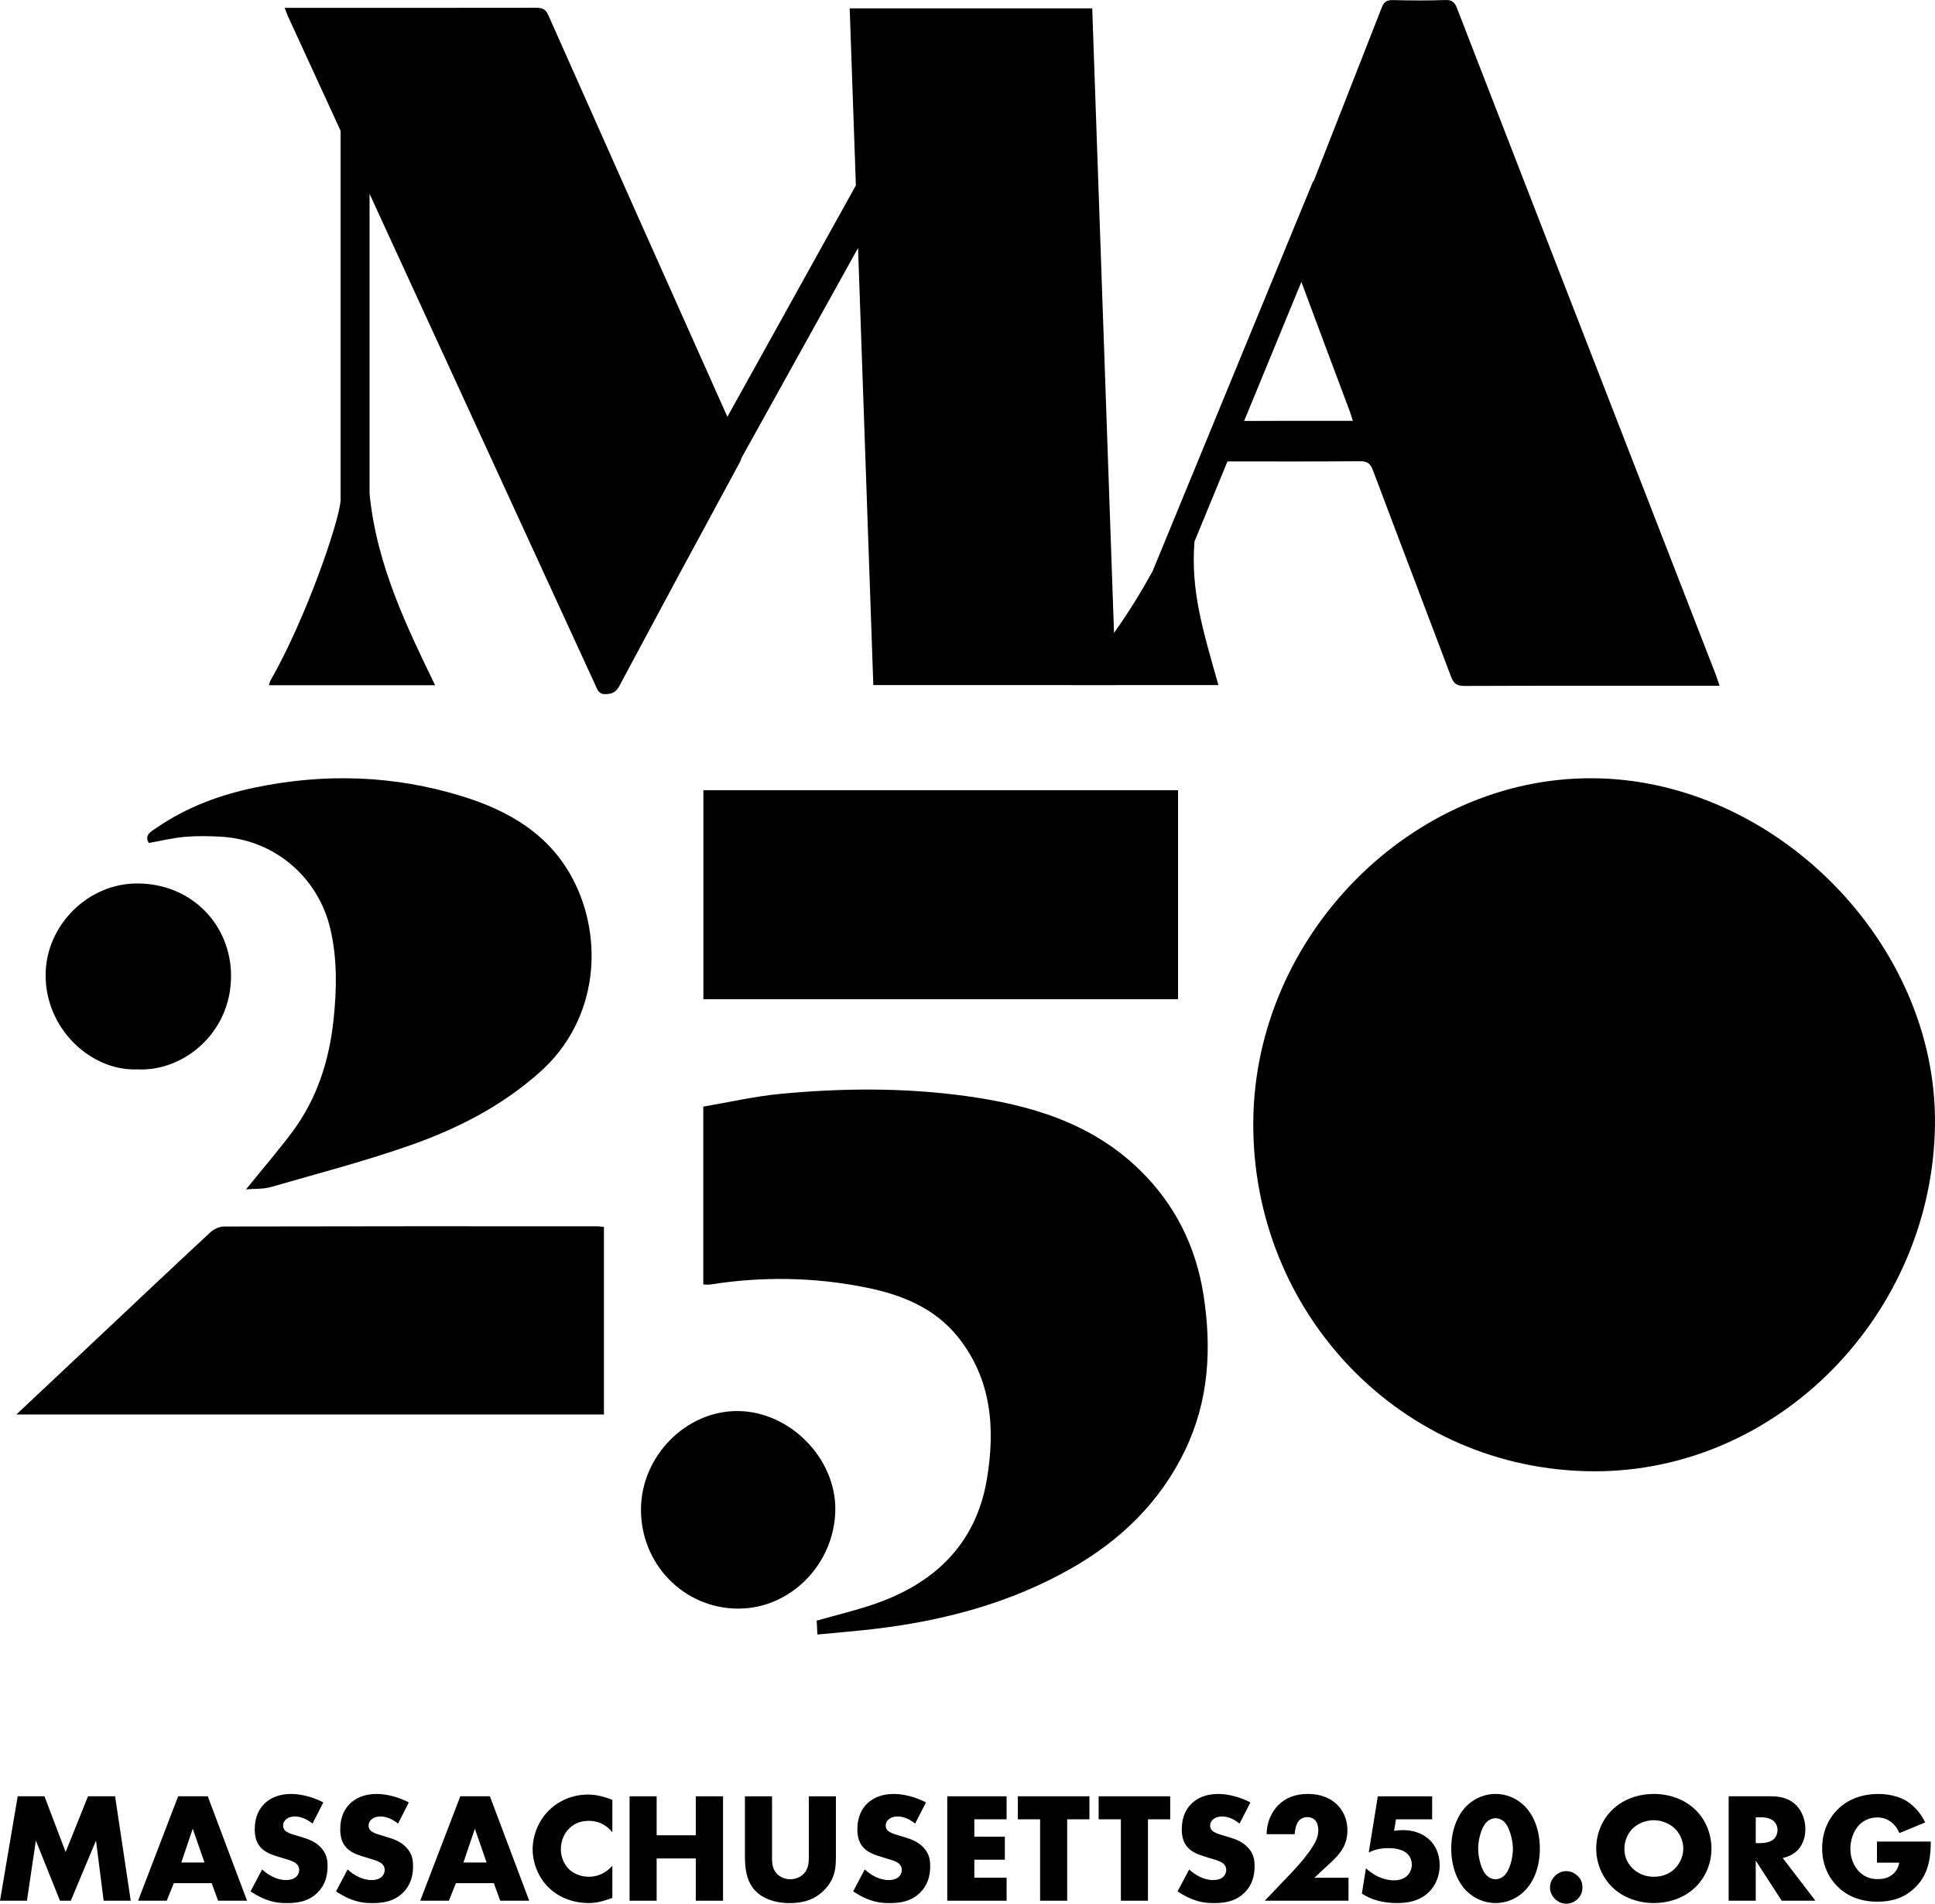 <?xml version="1.0" encoding="UTF-8"?>
<svg id="Layer_2" data-name="Layer 2" xmlns="http://www.w3.org/2000/svg" viewBox="0 0 848.23 834.52">
  <g id="Layer_1" data-name="Layer 1">
    <g>
      <g>
        <g>
          <g>
            <path d="M499.47,512.74c-21.23-20.65-48.08-28.43-76.29-32.3-26.92-3.69-54.06-3.48-81.08-.92-11.36,1.08-22.58,3.69-33.81,5.59v77.97c1.25,0,2.29.14,3.29-.02,22.77-3.58,45.52-3.2,68.07,1.35,15.49,3.12,29.98,8.86,40.27,21.68,14.88,18.55,16.4,40.33,12.68,62.43-4.82,28.61-23.28,45.91-50.11,54.93-7.97,2.68-16.19,4.64-24.48,6.99.09,1.86.17,3.56.3,6.09,8.99-.88,17.59-1.55,26.15-2.59,29.92-3.64,58.66-11.36,85-26.32,21.71-12.32,39.09-29.11,50.04-51.89,10.42-21.67,11.71-44.5,8.11-67.82-3.3-21.42-12.49-39.96-28.12-55.16Z"/>
            <path d="M308.34,438.04h208.08v-91.63h-208.08v91.63Z"/>
            <path d="M127.86,496.57c-6.13,8.13-12.78,15.88-20.02,24.82,4.03-.34,7.61-.08,10.85-1.01,20.68-5.97,41.57-11.4,61.83-18.56,20.47-7.24,39.72-17.17,56.2-31.88,25.73-22.97,28-58.64,14.39-84.6-10.41-19.85-28.41-30.08-48.65-36.32-29.69-9.16-60.11-10.15-90.55-3.82-15.45,3.21-30.19,8.65-43.31,17.71-2.18,1.51-5.51,3.03-3.38,6.63,5.51-.97,10.68-2.25,15.92-2.7,5.27-.45,10.62-.34,15.91-.04,23.28,1.35,42.45,17.75,47.75,40.36,3.07,13.1,2.83,26.26,1.46,39.49-1.89,18.2-7.28,35.17-18.4,49.92Z"/>
            <path d="M98.08,537.67c-1.99,0-4.4,1.19-5.91,2.58-16.32,15.14-32.5,30.44-48.72,45.7-11.9,11.2-23.8,22.39-36.27,34.12h257.56v-82.21c-1.02-.1-2.03-.29-3.05-.29-54.54-.02-109.07-.04-163.61.09Z"/>
          </g>
          <path d="M323.37,618.56c-22.6-.13-42.2,19.66-42.39,42.89-.2,23.9,18.47,43.59,42.48,43.72,23.19.12,42.41-19.7,42.71-43.27.29-22.68-19.97-43.2-42.8-43.34Z"/>
          <path d="M60.39,468.79c19.96.98,40.91-15.94,40.89-40.97-.02-22.18-16.99-40.34-40.82-40.54-21.82-.19-40.34,18.32-40.46,39.96-.14,24.13,20.26,42.47,40.39,41.54Z"/>
          <path d="M698.1,341.16c-79.27-.46-148.04,68.98-148.71,150.46-.7,83.84,64.8,152.91,149,153.35,81.33.42,148.76-69.11,149.83-151.8,1.03-79.57-70.05-151.55-150.12-152.01Z"/>
        </g>
        <g>
          <path d="M752.27,296.11c-12.83-33.06-25.67-66.12-38.52-99.17-25.02-64.4-50.06-128.79-75.01-193.22-1-2.59-2.05-3.82-5.12-3.71-7.63.28-15.27.22-22.91.03-2.68-.07-4,.67-5.01,3.28-9.93,25.42-19.93,50.81-29.89,76.22l-.2-.08-70.4,171.05c-10.54,19-20.86,33.73-35.48,49.81h64.37c-6.95-24.59-12.15-41.3-10.49-62.9l14.46-35.14h.13c19.31,0,38.62.09,57.92-.09,3.3-.03,4.64,1.06,5.77,4.07,11.33,30.16,22.86,60.25,34.2,90.4,1.13,3.01,2.59,4.05,5.88,4.04,35.73-.14,71.47-.08,107.2-.08h4.63c-.64-1.85-1.06-3.19-1.56-4.49ZM587.98,184.48c-14.2,0-28.4-.03-42.6.06l25.09-60.95c6.98,18.81,14.05,37.59,21.09,56.38.49,1.3.87,2.64,1.49,4.51h-5.06Z"/>
          <path d="M162,216.35V84.97c33.02,71.86,66.05,143.72,99.08,215.58.88,1.91,1.41,3.86,4.44,3.74,2.93-.11,4.53-.89,5.99-3.61,17.45-32.68,35.02-65.3,52.7-97.85.42-.77.69-1.48.88-2.17l51.05-91.96c2.23,63.91,4.46,127.76,6.69,191.61h106.31c-3.46-99.01-6.9-197.72-10.35-296.64h-106.32c.9,25.91,1.81,51.74,2.71,77.61l-56.32,101.43c-26.24-58.65-52.43-117.32-78.49-176.04-1.27-2.86-2.85-3.27-5.51-3.27-35.15.06-70.31.04-105.46.04h-4.62c.67,1.71,1.02,2.77,1.49,3.78,7.68,16.7,15.35,33.41,23.03,50.11v160.57s0,.02,0,.02c0,.02,0,.06,0,.08v1.69c-.99,9.92-15.13,51.35-30.76,78.7-.33.58-.43,1.28-.65,2h72.84c-11.81-24.44-25.71-52.44-28.73-84.04Z"/>
        </g>
      </g>
      <g>
        <path d="M0,833.22l7.76-45.78h11.74l9.27,24.43,9.81-24.43h11.87l6.86,45.78h-11.87l-3.36-26.36-11.05,26.36h-4.74l-10.57-26.36-3.91,26.36H0Z"/>
        <path d="M92.79,825.53h-16.61l-3.09,7.69h-12.56l17.57-45.78h12.97l17.23,45.78h-12.7l-2.81-7.69ZM89.64,816.47l-5.15-14.82-5.01,14.82h10.16Z"/>
        <path d="M114.89,819.49c2.54,2.4,6.38,4.67,10.5,4.67,2.4,0,3.84-.75,4.6-1.58.69-.69,1.17-1.72,1.17-2.88,0-.89-.34-1.92-1.3-2.75-1.17-1.03-2.95-1.51-5.9-2.4l-3.09-.96c-1.92-.62-4.74-1.65-6.59-3.71-2.33-2.54-2.61-5.76-2.61-8.1,0-5.63,2.2-9.06,4.19-11.05,2.33-2.33,6.18-4.32,11.74-4.32,4.53,0,9.81,1.44,14.14,3.71l-4.74,9.27c-3.57-2.81-6.25-3.09-7.82-3.09-1.17,0-2.75.27-3.91,1.37-.69.69-1.17,1.44-1.17,2.47,0,.82.14,1.44.62,2.06.34.41,1.17,1.24,3.98,2.06l3.64,1.1c2.88.89,5.9,1.92,8.3,4.53,2.33,2.47,2.95,5.01,2.95,8.17,0,4.19-1.03,8.24-4.32,11.53-3.91,3.91-8.65,4.67-13.52,4.67-2.88,0-5.63-.27-8.99-1.51-.75-.27-3.64-1.37-6.93-3.64l5.08-9.61Z"/>
        <path d="M152.37,819.49c2.54,2.4,6.38,4.67,10.5,4.67,2.4,0,3.84-.75,4.6-1.58.69-.69,1.17-1.72,1.17-2.88,0-.89-.34-1.92-1.3-2.75-1.17-1.03-2.95-1.51-5.9-2.4l-3.09-.96c-1.92-.62-4.74-1.65-6.59-3.71-2.33-2.54-2.61-5.76-2.61-8.1,0-5.63,2.2-9.06,4.19-11.05,2.33-2.33,6.18-4.32,11.74-4.32,4.53,0,9.81,1.44,14.14,3.71l-4.74,9.27c-3.57-2.81-6.25-3.09-7.82-3.09-1.17,0-2.75.27-3.91,1.37-.69.69-1.17,1.44-1.17,2.47,0,.82.14,1.44.62,2.06.34.41,1.17,1.24,3.98,2.06l3.64,1.1c2.88.89,5.9,1.92,8.3,4.53,2.33,2.47,2.95,5.01,2.95,8.17,0,4.19-1.03,8.24-4.32,11.53-3.91,3.91-8.65,4.67-13.52,4.67-2.88,0-5.63-.27-8.99-1.51-.75-.27-3.64-1.37-6.93-3.64l5.08-9.61Z"/>
        <path d="M216.47,825.53h-16.61l-3.09,7.69h-12.56l17.57-45.78h12.97l17.23,45.78h-12.7l-2.81-7.69ZM213.31,816.47l-5.15-14.82-5.01,14.82h10.16Z"/>
        <path d="M268.43,831.98c-4.74,1.72-7.34,2.26-10.3,2.26-7.96,0-13.93-3.16-17.71-6.86-4.46-4.46-6.93-10.71-6.93-16.68,0-6.52,2.81-12.7,6.93-16.88,4.05-4.12,10.16-7.14,17.3-7.14,2.2,0,5.77.34,10.71,2.33v14.21c-3.84-4.74-8.37-5.01-10.36-5.01-3.43,0-6.04,1.03-8.24,3.02-2.81,2.61-3.98,6.18-3.98,9.4s1.3,6.66,3.71,8.92c1.99,1.85,5.15,3.16,8.51,3.16,1.78,0,6.18-.21,10.36-4.8v14.07Z"/>
        <path d="M287.85,804.53h17.16v-17.09h11.94v45.78h-11.94v-18.53h-17.16v18.53h-11.87v-45.78h11.87v17.09Z"/>
        <path d="M338.43,787.44v27.11c0,1.92.07,4.87,2.33,7.07,1.37,1.3,3.57,2.2,5.63,2.2s4.19-.82,5.49-1.99c2.75-2.4,2.68-5.76,2.68-8.3v-26.08h11.87v26.29c0,4.8-.21,9.81-5.15,14.83-3.84,3.91-8.65,5.7-15.1,5.7-7.21,0-12.35-2.47-15.17-5.49-3.98-4.32-4.46-10.16-4.46-15.03v-26.29h11.87Z"/>
        <path d="M379.06,819.49c2.54,2.4,6.38,4.67,10.5,4.67,2.4,0,3.84-.75,4.6-1.58.69-.69,1.17-1.72,1.17-2.88,0-.89-.34-1.92-1.3-2.75-1.17-1.03-2.95-1.51-5.9-2.4l-3.09-.96c-1.92-.62-4.74-1.65-6.59-3.71-2.33-2.54-2.61-5.76-2.61-8.1,0-5.63,2.2-9.06,4.19-11.05,2.33-2.33,6.18-4.32,11.74-4.32,4.53,0,9.81,1.44,14.14,3.71l-4.74,9.27c-3.57-2.81-6.25-3.09-7.82-3.09-1.17,0-2.75.27-3.91,1.37-.69.69-1.17,1.44-1.17,2.47,0,.82.14,1.44.62,2.06.34.41,1.17,1.24,3.98,2.06l3.64,1.1c2.88.89,5.9,1.92,8.3,4.53,2.33,2.47,2.95,5.01,2.95,8.17,0,4.19-1.03,8.24-4.32,11.53-3.91,3.91-8.65,4.67-13.52,4.67-2.88,0-5.63-.27-8.99-1.51-.75-.27-3.64-1.37-6.93-3.64l5.08-9.61Z"/>
        <path d="M441.25,797.53h-14.14v7.62h13.38v10.09h-13.38v7.89h14.14v10.09h-26.01v-45.78h26.01v10.09Z"/>
        <path d="M467.81,797.53v35.69h-11.87v-35.69h-9.75v-10.09h31.37v10.09h-9.75Z"/>
        <path d="M503.22,797.53v35.69h-11.87v-35.69h-9.75v-10.09h31.37v10.09h-9.75Z"/>
        <path d="M521.27,819.49c2.54,2.4,6.38,4.67,10.5,4.67,2.4,0,3.84-.75,4.6-1.58.69-.69,1.17-1.72,1.17-2.88,0-.89-.34-1.92-1.3-2.75-1.17-1.03-2.95-1.51-5.9-2.4l-3.09-.96c-1.92-.62-4.74-1.65-6.59-3.71-2.33-2.54-2.61-5.76-2.61-8.1,0-5.63,2.2-9.06,4.19-11.05,2.33-2.33,6.18-4.32,11.74-4.32,4.53,0,9.81,1.44,14.14,3.71l-4.74,9.27c-3.57-2.81-6.25-3.09-7.82-3.09-1.17,0-2.75.27-3.91,1.37-.69.69-1.17,1.44-1.17,2.47,0,.82.14,1.44.62,2.06.34.41,1.17,1.24,3.98,2.06l3.64,1.1c2.88.89,5.9,1.92,8.3,4.53,2.33,2.47,2.95,5.01,2.95,8.17,0,4.19-1.03,8.24-4.32,11.53-3.91,3.91-8.65,4.67-13.52,4.67-2.88,0-5.63-.27-8.99-1.51-.75-.27-3.64-1.37-6.93-3.64l5.08-9.61Z"/>
        <path d="M591.14,833.22h-36.72l11.6-12.15c4.12-4.32,7.21-8.1,9.4-11.6,1.24-1.92,2.47-4.19,2.47-7.14,0-.48,0-2.88-1.37-4.39-.69-.75-1.85-1.37-3.36-1.37-1.92,0-3.23.89-3.98,1.85-1.1,1.44-1.58,4.05-1.65,5.63h-12.29c.07-5.97,2.68-10.29,5.08-12.7,3.09-3.09,7.27-4.94,12.97-4.94,6.86,0,10.84,2.68,12.9,4.74,1.85,1.85,4.46,5.35,4.46,11.26s-2.68,9.75-6.79,13.59l-7.69,7.14h14.96v10.09Z"/>
        <path d="M627.79,797.53h-15.85l-.82,5.08c1.72-.28,3.09-.34,3.71-.34,6.11,0,9.95,2.33,12.08,4.53,2.06,2.06,4.19,5.56,4.19,10.84s-2.2,9.2-4.39,11.46c-4.26,4.39-9.88,5.15-14.28,5.15-6.93,0-11.74-1.78-15.44-4.12l1.78-11.12c2.4,2.2,4.74,3.36,5.49,3.71,2.06.96,4.6,1.58,6.86,1.58,2.4,0,4.6-.82,5.97-2.26,1.03-1.1,1.79-2.75,1.79-4.67,0-2.4-1.17-4.05-2.2-4.94-2.47-2.2-6.73-2.26-8.24-2.26-3.23,0-5.97.69-8.44,1.92l3.98-24.64h23.82v10.09Z"/>
        <path d="M668.22,829.03c-3.57,3.5-8.17,5.22-12.63,5.22s-9.06-1.72-12.63-5.22c-4.12-4.05-6.79-10.64-6.79-18.67s2.68-14.69,6.79-18.74c3.57-3.5,8.17-5.22,12.63-5.22s9.06,1.72,12.63,5.22c4.12,4.05,6.79,10.64,6.79,18.74s-2.68,14.62-6.79,18.67ZM651.95,798.49c-2.47,2.13-3.98,7.69-3.98,11.94,0,3.64,1.3,9.61,3.98,11.94.89.82,2.27,1.44,3.64,1.44s2.75-.62,3.64-1.44c2.54-2.2,3.98-7.96,3.98-11.87s-1.58-9.88-3.98-12.01c-.89-.82-2.26-1.44-3.64-1.44s-2.75.62-3.64,1.44Z"/>
        <path d="M681.6,832.4c-.89-.89-2.13-2.54-2.13-5.01s1.24-4.12,2.13-5.01c1.65-1.65,3.5-2.13,5.01-2.13,1.72,0,3.57.69,5.08,2.2,1.17,1.17,1.99,2.68,1.99,4.94s-.82,3.78-2.06,5.01c-1.44,1.44-3.23,2.13-5.01,2.13-1.51,0-3.36-.48-5.01-2.13Z"/>
        <path d="M743.03,827.45c-4.67,4.46-11.26,6.79-18.05,6.79s-13.38-2.33-18.05-6.79c-4.87-4.67-7.21-11.05-7.21-17.09s2.33-12.56,7.21-17.16c4.67-4.46,11.26-6.79,18.05-6.79s13.38,2.33,18.05,6.79c4.87,4.6,7.21,11.05,7.21,17.16s-2.33,12.42-7.21,17.09ZM715.71,801.58c-2.47,2.4-3.64,5.77-3.64,8.99,0,4.05,1.92,6.86,3.64,8.51,2.2,2.13,5.28,3.64,9.27,3.64s7.07-1.44,9.2-3.57c2.13-2.13,3.71-5.28,3.71-8.79s-1.58-6.73-3.71-8.79c-2.54-2.4-6.04-3.64-9.2-3.64s-6.79,1.17-9.27,3.64Z"/>
        <path d="M776.31,787.44c3.43,0,7.82.55,11.19,4.05,2.61,2.68,3.91,6.66,3.91,10.29,0,3.91-1.37,7.34-3.64,9.54-1.79,1.72-4.19,2.75-6.31,3.16l14.34,18.74h-14.76l-11.39-17.57v17.57h-11.87v-45.78h18.53ZM769.66,807.96h2.27c1.78,0,4.32-.48,5.76-1.85.89-.89,1.51-2.4,1.51-3.84s-.55-2.88-1.58-3.84c-1.1-1.1-3.09-1.78-5.7-1.78h-2.27v11.32Z"/>
        <path d="M822.78,807.28h23.61c0,9.06-1.85,15.51-7.34,20.59-4.8,4.46-10.29,5.77-16.13,5.77-8.24,0-13.86-3.02-17.57-6.79-3.43-3.43-6.59-8.99-6.59-16.54s2.88-13.25,6.86-17.16c3.78-3.78,9.68-6.73,17.78-6.73,4.26,0,8.85.96,12.35,3.09,3.57,2.2,6.52,5.83,8.17,9.4l-11.32,4.67c-.82-2.13-2.13-3.64-3.29-4.6-1.99-1.65-4.12-2.27-6.38-2.27-2.81,0-5.7,1.03-7.82,3.16-2.68,2.68-3.98,6.93-3.98,10.5,0,4.19,1.51,7.62,3.64,9.88,2.2,2.33,4.87,3.5,8.37,3.5,2.06,0,4.46-.34,6.59-2.13,1.1-.89,2.4-2.54,2.81-5.08h-9.75v-9.27Z"/>
      </g>
    </g>
  </g>
</svg>